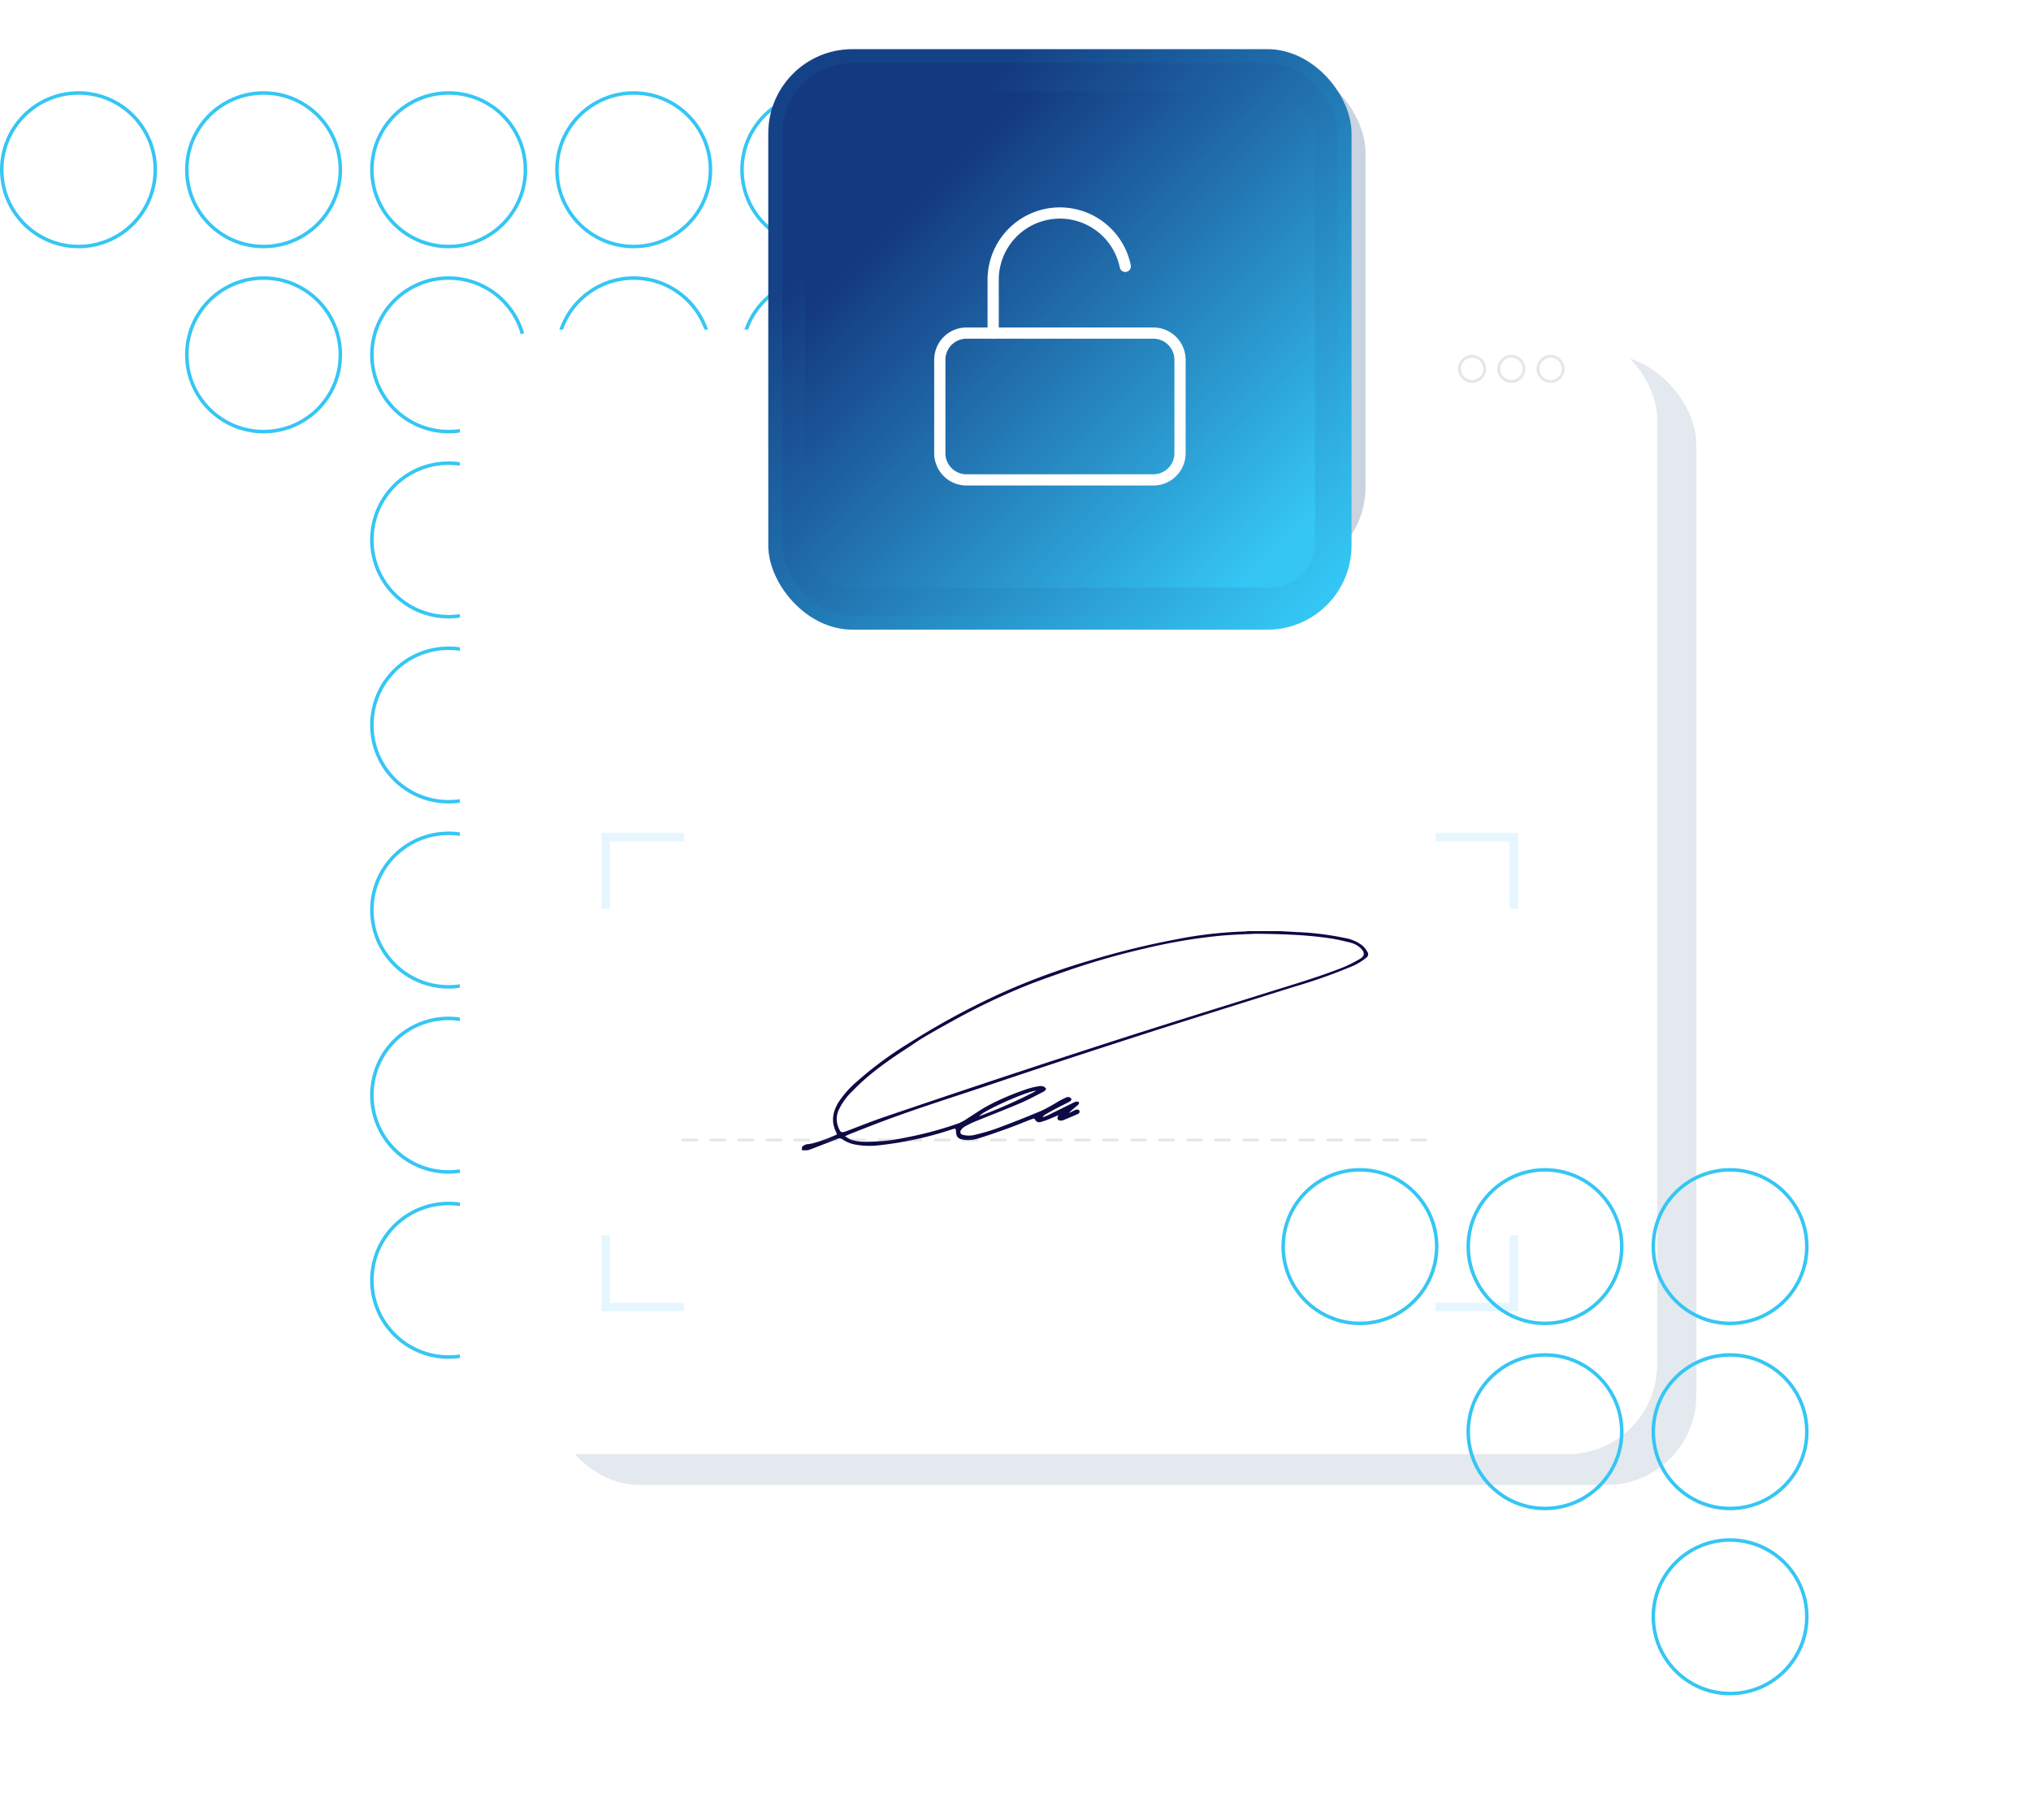 <svg xmlns="http://www.w3.org/2000/svg" xmlns:xlink="http://www.w3.org/1999/xlink" width="724.326" height="648.855" viewBox="0 0 724.326 648.855"><defs><filter id="a" x="149" y="102.53" width="457" height="431" filterUnits="userSpaceOnUse"><feOffset dy="3" input="SourceAlpha"/><feGaussianBlur stdDeviation="5" result="b"/><feFlood flood-color="#143980" flood-opacity="0.11"/><feComposite operator="in" in2="b"/><feComposite in="SourceGraphic"/></filter><linearGradient id="c" x1="0.933" y1="0.957" x2="0.2" y2="0.24" gradientUnits="objectBoundingBox"><stop offset="0" stop-color="#35c6f4"/><stop offset="1" stop-color="#143980"/></linearGradient><linearGradient id="d" x1="0.915" y1="0.935" x2="0.2" y2="0.24" xlink:href="#c"/><filter id="e" x="318.166" y="101.783" width="119.667" height="86.352" filterUnits="userSpaceOnUse"><feOffset dy="6" input="SourceAlpha"/><feGaussianBlur stdDeviation="5" result="f"/><feFlood flood-color="#5ae6ff" flood-opacity="0.486"/><feComposite operator="in" in2="f"/><feComposite in="SourceGraphic"/></filter><filter id="g" x="337.203" y="58.925" width="81.117" height="76.858" filterUnits="userSpaceOnUse"><feOffset dy="6" input="SourceAlpha"/><feGaussianBlur stdDeviation="5" result="h"/><feFlood flood-color="#5ae6ff" flood-opacity="0.486"/><feComposite operator="in" in2="h"/><feComposite in="SourceGraphic"/></filter><filter id="i" x="181" y="267.53" width="393" height="235" filterUnits="userSpaceOnUse"><feOffset dy="3" input="SourceAlpha"/><feGaussianBlur stdDeviation="5" result="j"/><feFlood flood-color="#143980" flood-opacity="0.11"/><feComposite operator="in" in2="j"/><feComposite in="SourceGraphic"/></filter></defs><g transform="translate(-977 -265.47)"><g transform="translate(-7414 -2268)"><g transform="translate(8391 2566)" fill="none" stroke="#35c6f4" stroke-width="1.25"><circle cx="28" cy="28" r="28" stroke="none"/><circle cx="28" cy="28" r="27.375" fill="none"/></g><g transform="translate(8457 2566)" fill="none" stroke="#35c6f4" stroke-width="1.25"><circle cx="28" cy="28" r="28" stroke="none"/><circle cx="28" cy="28" r="27.375" fill="none"/></g><g transform="translate(8523 2566)" fill="none" stroke="#35c6f4" stroke-width="1.25"><circle cx="28" cy="28" r="28" stroke="none"/><circle cx="28" cy="28" r="27.375" fill="none"/></g><g transform="translate(8589 2566)" fill="none" stroke="#35c6f4" stroke-width="1.25"><circle cx="28" cy="28" r="28" stroke="none"/><circle cx="28" cy="28" r="27.375" fill="none"/></g><g transform="translate(8655 2566)" fill="none" stroke="#35c6f4" stroke-width="1.25"><circle cx="28" cy="28" r="28" stroke="none"/><circle cx="28" cy="28" r="27.375" fill="none"/></g><g transform="translate(8457 2632)" fill="none" stroke="#35c6f4" stroke-width="1.25"><circle cx="28" cy="28" r="28" stroke="none"/><circle cx="28" cy="28" r="27.375" fill="none"/></g><g transform="translate(8523 2632)" fill="none" stroke="#35c6f4" stroke-width="1.25"><circle cx="28" cy="28" r="28" stroke="none"/><circle cx="28" cy="28" r="27.375" fill="none"/></g><g transform="translate(8589 2632)" fill="none" stroke="#35c6f4" stroke-width="1.25"><circle cx="28" cy="28" r="28" stroke="none"/><circle cx="28" cy="28" r="27.375" fill="none"/></g><g transform="translate(8655 2632)" fill="none" stroke="#35c6f4" stroke-width="1.25"><circle cx="28" cy="28" r="28" stroke="none"/><circle cx="28" cy="28" r="27.375" fill="none"/></g><g transform="translate(8721 2632)" fill="none" stroke="#35c6f4" stroke-width="1.25"><circle cx="28" cy="28" r="28" stroke="none"/><circle cx="28" cy="28" r="27.375" fill="none"/></g><g transform="translate(8523 2698)" fill="none" stroke="#35c6f4" stroke-width="1.25"><circle cx="28" cy="28" r="28" stroke="none"/><circle cx="28" cy="28" r="27.375" fill="none"/></g><g transform="translate(8589 2698)" fill="none" stroke="#35c6f4" stroke-width="1.25"><circle cx="28" cy="28" r="28" stroke="none"/><circle cx="28" cy="28" r="27.375" fill="none"/></g><g transform="translate(8655 2698)" fill="none" stroke="#35c6f4" stroke-width="1.25"><circle cx="28" cy="28" r="28" stroke="none"/><circle cx="28" cy="28" r="27.375" fill="none"/></g><g transform="translate(8721 2698)" fill="none" stroke="#35c6f4" stroke-width="1.25"><circle cx="28" cy="28" r="28" stroke="none"/><circle cx="28" cy="28" r="27.375" fill="none"/></g><g transform="translate(8787 2698)" fill="none" stroke="#35c6f4" stroke-width="1.25"><circle cx="28" cy="28" r="28" stroke="none"/><circle cx="28" cy="28" r="27.375" fill="none"/></g><g transform="translate(8523 2764)" fill="none" stroke="#35c6f4" stroke-width="1.25"><circle cx="28" cy="28" r="28" stroke="none"/><circle cx="28" cy="28" r="27.375" fill="none"/></g><g transform="translate(8589 2764)" fill="none" stroke="#35c6f4" stroke-width="1.25"><circle cx="28" cy="28" r="28" stroke="none"/><circle cx="28" cy="28" r="27.375" fill="none"/></g><g transform="translate(8523 2830)" fill="none" stroke="#35c6f4" stroke-width="1.25"><circle cx="28" cy="28" r="28" stroke="none"/><circle cx="28" cy="28" r="27.375" fill="none"/></g><g transform="translate(8589 2830)" fill="none" stroke="#35c6f4" stroke-width="1.25"><circle cx="28" cy="28" r="28" stroke="none"/><circle cx="28" cy="28" r="27.375" fill="none"/></g><g transform="translate(8523 2896)" fill="none" stroke="#35c6f4" stroke-width="1.25"><circle cx="28" cy="28" r="28" stroke="none"/><circle cx="28" cy="28" r="27.375" fill="none"/></g><g transform="translate(8589 2896)" fill="none" stroke="#35c6f4" stroke-width="1.25"><circle cx="28" cy="28" r="28" stroke="none"/><circle cx="28" cy="28" r="27.375" fill="none"/></g><g transform="translate(8523 2962)" fill="none" stroke="#35c6f4" stroke-width="1.25"><circle cx="28" cy="28" r="28" stroke="none"/><circle cx="28" cy="28" r="27.375" fill="none"/></g></g><rect width="409" height="403" rx="32" transform="translate(1173 392)" fill="#022f6b" opacity="0.108"/><g transform="matrix(1, 0, 0, 1, 977, 265.47)" filter="url(#a)"><rect width="427" height="401" rx="32" transform="translate(164 114.53)" fill="#fff"/></g><rect width="200" height="183" rx="32" transform="translate(1264 288)" fill="#022f6b" opacity="0.209"/><rect width="208" height="207" rx="30" transform="translate(1251 283)" fill="url(#c)"/><rect width="182" height="177" rx="16" transform="translate(1264 298)" fill="url(#d)"/><g transform="matrix(1, 0, 0, 1, 977, 265.47)" filter="url(#e)"><path d="M14.019,14.5h66.63A11.519,11.519,0,0,1,92.167,26.019V59.333A11.519,11.519,0,0,1,80.648,70.852H14.019A11.519,11.519,0,0,1,2.5,59.333V26.019A11.519,11.519,0,0,1,14.019,14.5Zm66.63,52.352a7.527,7.527,0,0,0,7.519-7.519V26.019A7.527,7.527,0,0,0,80.648,18.5H14.019A7.527,7.527,0,0,0,6.5,26.019V59.333a7.527,7.527,0,0,0,7.519,7.519Z" transform="translate(330.67 96.28)" fill="#fff"/></g><g transform="matrix(1, 0, 0, 1, 977, 265.47)" filter="url(#g)"><path d="M10.5,47.851a2,2,0,0,1-2-2V26.814a25.8,25.8,0,0,1,51.077-5.157,2,2,0,0,1-3.92.8A21.8,21.8,0,0,0,12.5,26.812V45.851A2,2,0,0,1,10.5,47.851Z" transform="translate(343.7 66.93)" fill="#fff"/></g><g transform="translate(1251 283)" fill="none" stroke="#1fbcf1" stroke-width="5" opacity="0.067" style="mix-blend-mode:screen;isolation:isolate"><rect width="208" height="207" rx="30" stroke="none"/><rect x="2.5" y="2.5" width="203" height="202" rx="27.5" fill="none"/></g><g transform="matrix(1, 0, 0, 1, 977, 265.47)" filter="url(#i)"><rect width="363" height="205" rx="19" transform="translate(196 279.53)" fill="#fff"/></g><g transform="translate(341.001 -147.5)"><path d="M922,822.036a3.09,3.09,0,0,1,2.36-1.094c2.525-.255,8.222-2.5,10.132-3.439a9.074,9.074,0,0,0-.337-.911c-1.806-3.668-1.19-7.148.841-10.5a34.789,34.789,0,0,1,6.445-7.32A131.21,131.21,0,0,1,960.4,784.8a269.115,269.115,0,0,1,33.841-18.214,246.986,246.986,0,0,1,30.542-11.139,297.225,297.225,0,0,1,30.907-7.562,149.339,149.339,0,0,1,24.424-2.766,6.743,6.743,0,0,0,.848-.123h11.366c1.966.106,3.933.193,5.9.323a104.9,104.9,0,0,1,17.741,2.2,14.015,14.015,0,0,1,5.985,2.692,9.3,9.3,0,0,1,1.784,2.338,1.422,1.422,0,0,1-.437,1.894,21.546,21.546,0,0,1-6.124,3.514,191.164,191.164,0,0,1-19.69,6.893q-16.951,5.308-33.894,10.643c-5.91,1.86-11.82,3.719-17.717,5.618q-13.757,4.428-27.5,8.917-14.665,4.823-29.295,9.752c-13.541,4.548-27.192,8.776-40.541,13.883-3.335,1.276-6.653,2.6-9.975,3.91-.331.13-.641.315-1.2.592a16.752,16.752,0,0,0,1.755,1.03,14.592,14.592,0,0,0,5.566.924,69.5,69.5,0,0,0,14.638-1.567,127.568,127.568,0,0,0,18.615-5.041,18.46,18.46,0,0,0,3.272-1.84c2.411-1.487,4.724-3.153,7.217-4.482a91.438,91.438,0,0,1,14.513-6.088,26.336,26.336,0,0,1,3.531-.785,3.245,3.245,0,0,1,1.482.027,1.965,1.965,0,0,1,1.088.828c.088.165-.357.8-.69.976-2.825,1.452-5.62,2.984-8.538,4.226-5.435,2.313-10.953,4.43-16.421,6.666a33.756,33.756,0,0,0-3.372,1.683,4.322,4.322,0,0,0-1.068.923c-.763.844-.56,1.817.553,2.034a8.609,8.609,0,0,0,3.5.113,72.7,72.7,0,0,0,8.54-2.459q8.052-2.976,15.966-6.318a64.326,64.326,0,0,0,5.992-3.32q1.2-.668,2.456-1.251a2.115,2.115,0,0,1,1.125-.288,1.711,1.711,0,0,1,1.021.654c.092.133-.209.743-.469.884-1.684.915-3.415,1.743-5.113,2.633-1.278.669-2.538,1.374-3.787,2.095a5.848,5.848,0,0,0-.862.747l.1.17c.65-.257,1.32-.472,1.947-.777,2.738-1.334,5.463-2.7,8.2-4.042a9.207,9.207,0,0,1,1.727-.747c.3-.077.685.174,1.031.277-.105.282-.133.647-.329.83-.711.661-1.482,1.259-2.225,1.886a4.66,4.66,0,0,0-1.021,1.1c.785-.4,1.55-.851,2.366-1.17a1.3,1.3,0,0,1,1.113.117.85.85,0,0,1-.311,1.368q-2.594,1.143-5.218,2.219a2.615,2.615,0,0,1-1,.176c-.938-.009-1.318-.582-1.009-1.458.04-.114.083-.227.179-.491-1.281.55-2.415,1.071-3.575,1.526a25.382,25.382,0,0,1-2.756.919,1.564,1.564,0,0,1-1.894-.779c-.3-.553-.658-.48-1.1-.309-2.838,1.106-5.653,2.274-8.517,3.308-3.554,1.283-7.123,2.537-10.735,3.643a11.235,11.235,0,0,1-5.38.436c-1.8-.338-2.438-1.054-2.521-2.859-.053-1.161-.17-1.226-1.274-.871a125.2,125.2,0,0,1-26.045,5.713,28.641,28.641,0,0,1-8.722-.254,12.047,12.047,0,0,1-4.412-1.827,1.753,1.753,0,0,0-1.867-.171c-3.117,1.256-6.264,2.437-9.4,3.64-.388.149-.787.268-1.181.4H922Zm161.753-76.093c-2.509.134-7.538.245-12.535.7a197.077,197.077,0,0,0-27.024,4.578,264.866,264.866,0,0,0-27.327,7.819c-5.522,1.94-11.076,3.82-16.476,6.065a240.127,240.127,0,0,0-24.4,11.78c-3.536,1.964-7.078,3.922-10.555,5.988-2.235,1.327-4.347,2.859-6.53,4.274-6.677,4.328-13.126,8.945-18.69,14.688a22.594,22.594,0,0,0-5.161,7.088,7.732,7.732,0,0,0-.036,6.105c.737,1.834,1.026,1.988,2.869,1.294,4.472-1.684,8.909-3.475,13.431-5.014q21.25-7.234,42.556-14.3,21.908-7.252,43.876-14.319c16.706-5.335,33.457-10.528,50.194-15.764,8.945-2.8,17.948-5.429,26.68-8.857a45.7,45.7,0,0,0,6.464-3.228c1.659-.979,1.665-2.261.29-3.615a7.993,7.993,0,0,0-3.735-2.112c-2.446-.594-4.9-1.194-7.391-1.56C1102.307,746.387,1094.295,746.04,1083.753,745.943Zm-78.153,56c-2.713-.135-19.046,7.112-20.384,9.049A175.744,175.744,0,0,0,1005.6,801.943Z" fill="#0d0a45"/></g><line x2="268" transform="translate(1220.5 672)" fill="none" stroke="#707070" stroke-linecap="round" stroke-width="1" stroke-dasharray="5" opacity="0.17"/><g transform="translate(1525 392)" fill="none" stroke="#707070" stroke-width="1" opacity="0.175"><circle cx="5" cy="5" r="5" stroke="none"/><circle cx="5" cy="5" r="4.5" fill="none"/></g><g transform="translate(1511 392)" fill="none" stroke="#707070" stroke-width="1" opacity="0.175"><circle cx="5" cy="5" r="5" stroke="none"/><circle cx="5" cy="5" r="4.5" fill="none"/></g><g transform="translate(1497 392)" fill="none" stroke="#707070" stroke-width="1" opacity="0.175"><circle cx="5" cy="5" r="5" stroke="none"/><circle cx="5" cy="5" r="4.5" fill="none"/></g><g transform="translate(0.45 0.235)" opacity="0.481"><path d="M4490.446,6233.293v-25.528H4518.4" transform="translate(-3297.896 -5644)" fill="none" stroke="#4ec2ff" stroke-width="3" opacity="0.311"/><path d="M4490.446,6207.766v25.528H4518.4" transform="translate(-3297.896 -5502)" fill="none" stroke="#4ec2ff" stroke-width="3" opacity="0.311"/><path d="M4518.4,6233.293v-25.528h-27.951" transform="translate(-3001.945 -5644)" fill="none" stroke="#4ec2ff" stroke-width="3" opacity="0.311"/><path d="M4518.4,6207.766v25.528h-27.951" transform="translate(-3001.945 -5502)" fill="none" stroke="#4ec2ff" stroke-width="3" opacity="0.311"/></g><g transform="translate(-6957 -1884)"><g transform="translate(8391 2566)" fill="none" stroke="#35c6f4" stroke-width="1.25"><circle cx="28" cy="28" r="28" stroke="none"/><circle cx="28" cy="28" r="27.375" fill="none"/></g><g transform="translate(8457 2566)" fill="none" stroke="#35c6f4" stroke-width="1.25"><circle cx="28" cy="28" r="28" stroke="none"/><circle cx="28" cy="28" r="27.375" fill="none"/></g><g transform="translate(8523 2566)" fill="none" stroke="#35c6f4" stroke-width="1.25"><circle cx="28" cy="28" r="28" stroke="none"/><circle cx="28" cy="28" r="27.375" fill="none"/></g><g transform="translate(8457 2632)" fill="none" stroke="#35c6f4" stroke-width="1.25"><circle cx="28" cy="28" r="28" stroke="none"/><circle cx="28" cy="28" r="27.375" fill="none"/></g><g transform="translate(8523 2632)" fill="none" stroke="#35c6f4" stroke-width="1.25"><circle cx="28" cy="28" r="28" stroke="none"/><circle cx="28" cy="28" r="27.375" fill="none"/></g><g transform="translate(8523 2698)" fill="none" stroke="#35c6f4" stroke-width="1.25"><circle cx="28" cy="28" r="28" stroke="none"/><circle cx="28" cy="28" r="27.375" fill="none"/></g></g></g></svg>